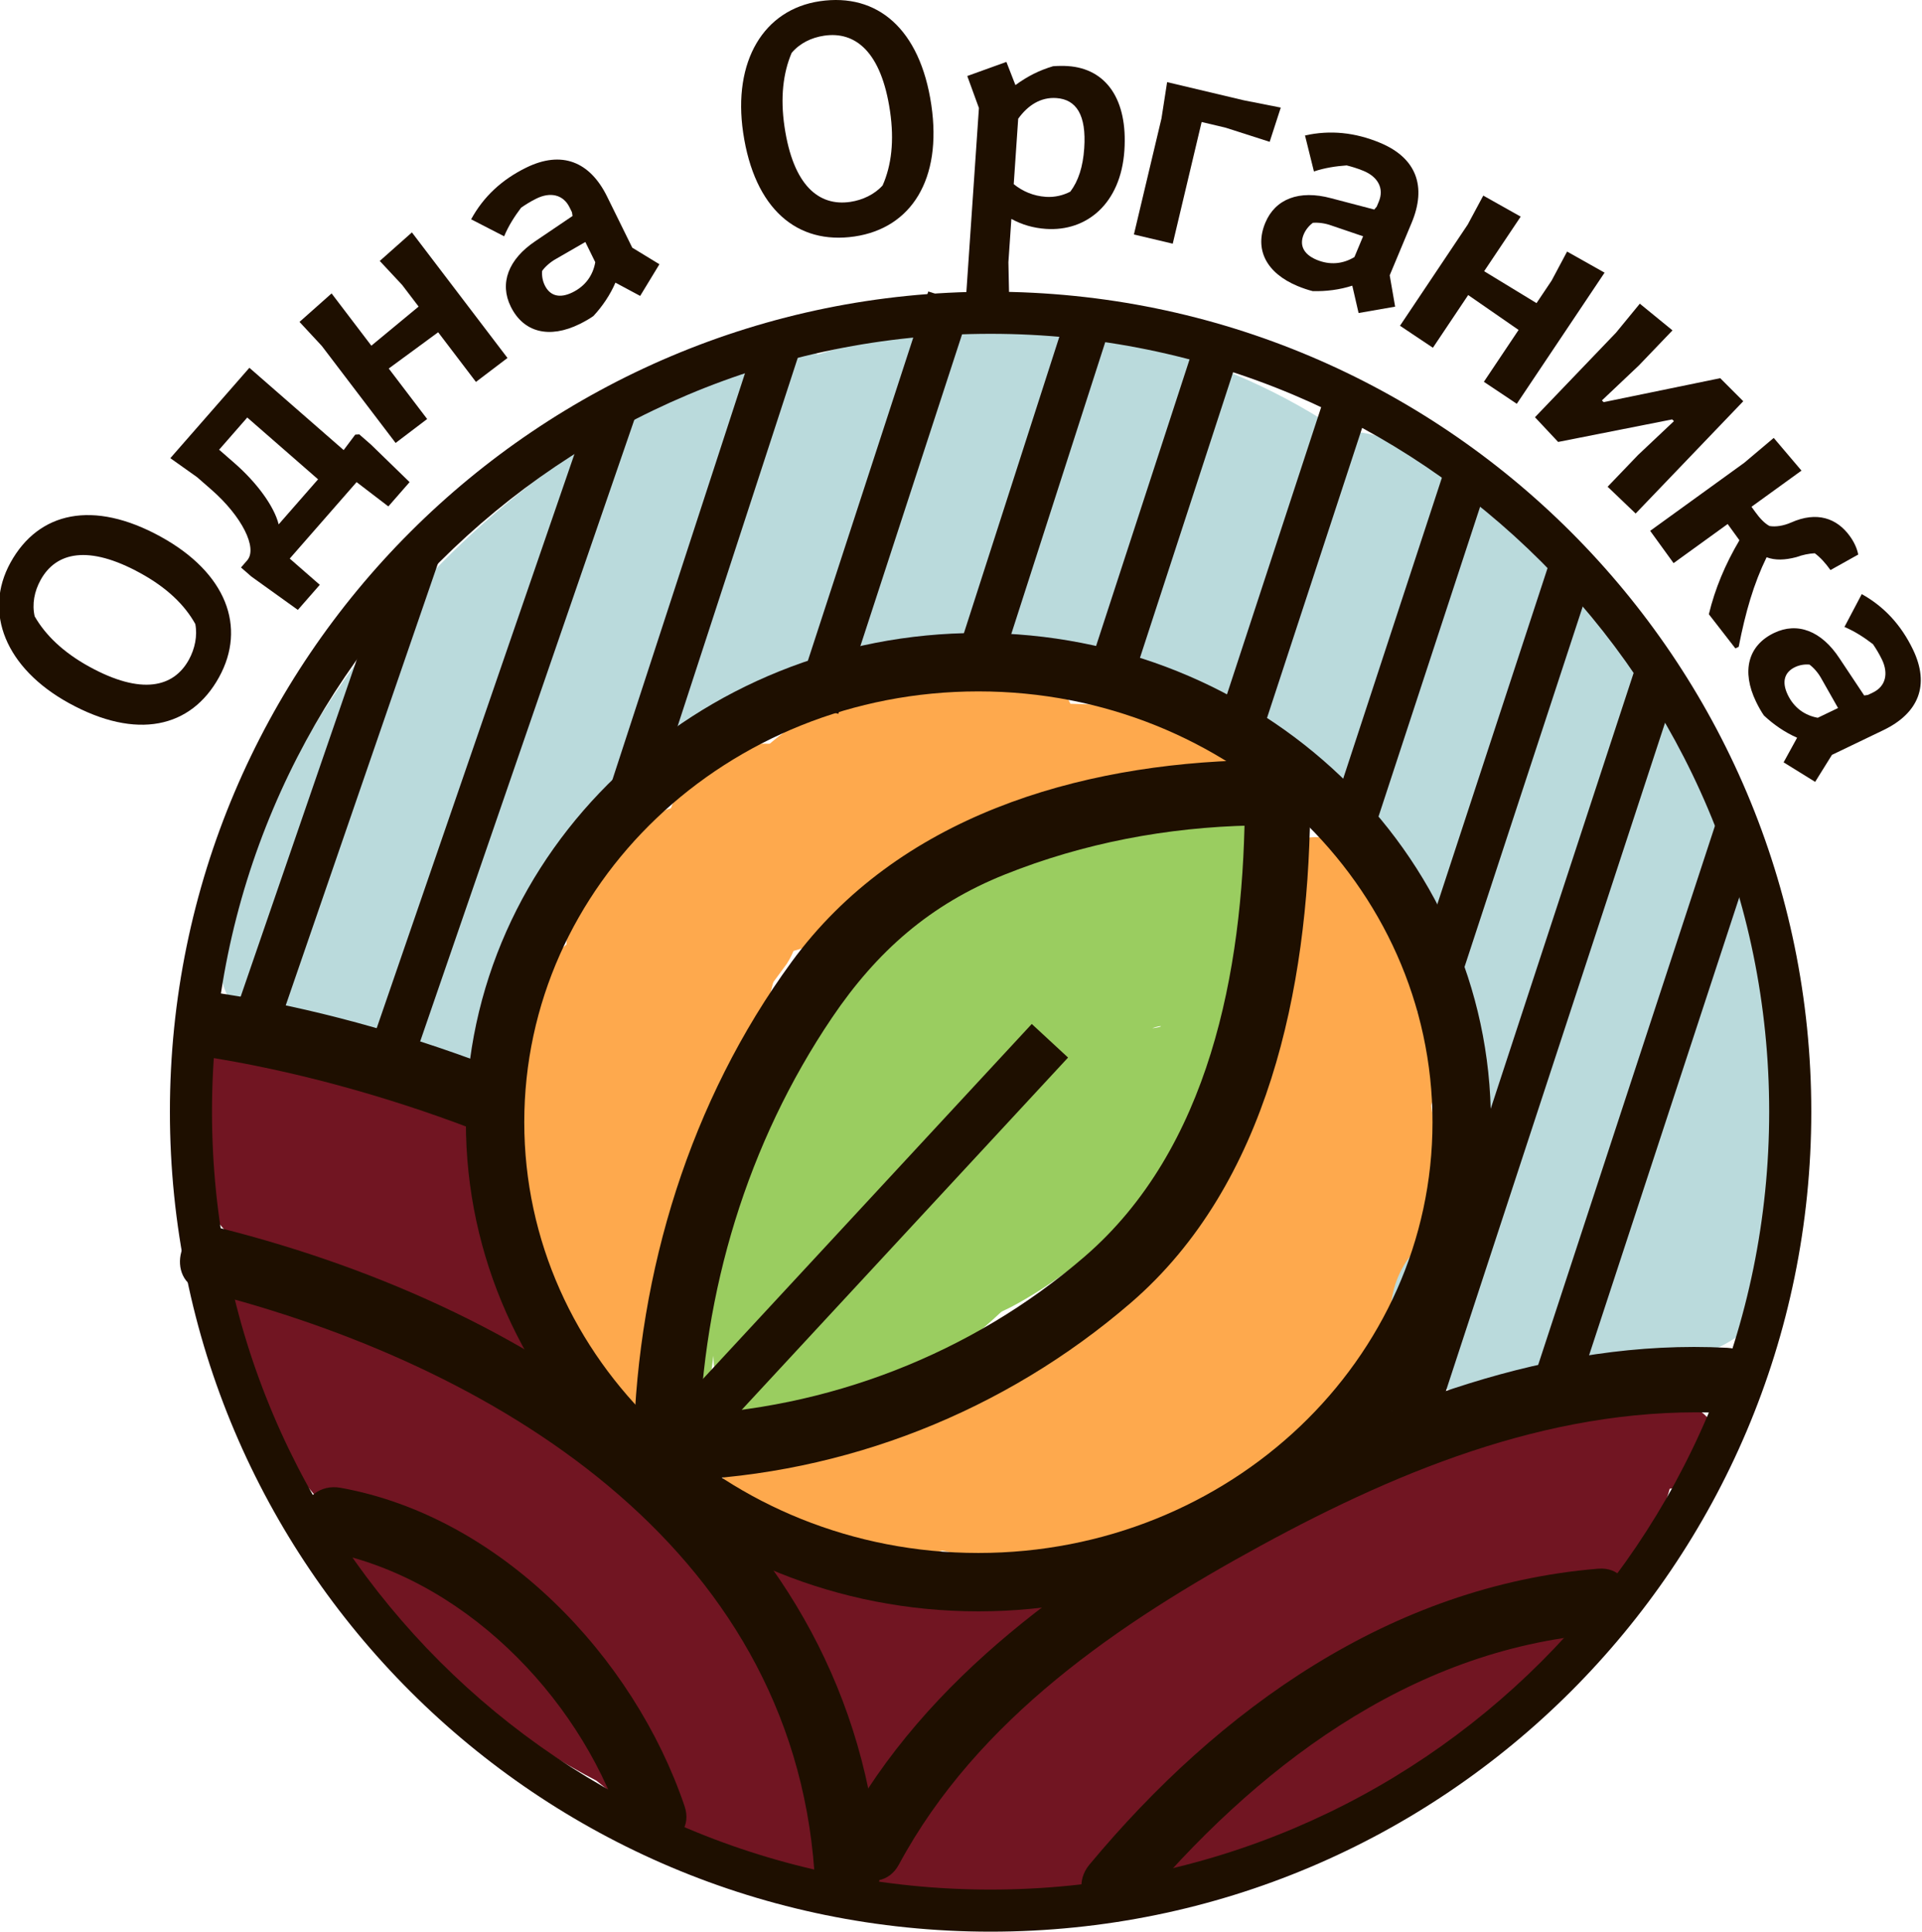 <?xml version="1.0" encoding="UTF-8"?> <svg xmlns="http://www.w3.org/2000/svg" xmlns:xlink="http://www.w3.org/1999/xlink" xmlns:xodm="http://www.corel.com/coreldraw/odm/2003" xml:space="preserve" width="995px" height="1000px" version="1.1" style="shape-rendering:geometricPrecision; text-rendering:geometricPrecision; image-rendering:optimizeQuality; fill-rule:evenodd; clip-rule:evenodd" viewBox="0 0 995 1000.12"> <defs> <style type="text/css"> .fil4 {fill:#1E0F00;fill-rule:nonzero} .fil3 {fill:#711522;fill-rule:nonzero} .fil0 {fill:#9ACD60;fill-rule:nonzero} .fil2 {fill:#BADADC;fill-rule:nonzero} .fil1 {fill:#FEA94D;fill-rule:nonzero} </style> </defs> <g id="Слой_x0020_1">  <g id="_2880413775488"> <path class="fil0" d="M515.67 579.41c14.04,0 14.06,-21.8 0,-21.8 -14.04,0 -14.07,21.8 0,21.8z"></path> <path class="fil0" d="M628.53 429.36c-67.74,14.28 -141.49,31.03 -192.03,81.91 -26.99,27.17 -43.59,62.43 -59.21,96.86 -17.14,37.73 -30.96,76.32 -31.91,118.12 -0.13,5.79 5.1,11.04 10.91,10.9 78.46,-1.87 151.67,-56.7 207.31,-107.72 27.52,-25.24 57.58,-53.92 72.63,-88.75 15.81,-36.61 13.24,-77.61 10.32,-116.41 -0.41,-5.44 -4.68,-11.5 -10.91,-10.9 -133.19,12.71 -230.6,120.31 -258.66,246.8 -4.31,19.44 -17.56,56.46 5.92,67.43 24.75,11.58 62.05,-0.54 84.58,-11.68 30.37,-15.01 54.84,-39.35 77.58,-63.92 28.24,-30.51 55.94,-61.52 83.89,-92.29 9.42,-10.36 -5.97,-25.82 -15.43,-15.41 -39.48,43.47 -77.05,92.33 -122.35,129.95 -22.35,18.57 -53.47,36.95 -83.74,35.13 -7.74,-0.47 -12.91,-0.58 -15.47,-7.8 -2.15,-6.07 2.63,-18.48 3.92,-25.18 2.46,-12.79 5.57,-25.46 9.36,-37.93 31.83,-104.85 117.9,-192.56 230.4,-203.3 -3.63,-3.64 -7.27,-7.27 -10.91,-10.9 2.8,37.16 6.3,77.55 -10.42,112.2 -14.47,30.02 -41.84,55.29 -66.13,77.54 -50.96,46.66 -119.9,99.62 -191.89,101.35l10.91 10.89c0.93,-40.6 15.34,-77.86 32.22,-114.28 14.99,-32.33 30.8,-65.14 57.21,-89.84 47.67,-44.58 115.88,-58.71 177.7,-71.75 13.73,-2.9 7.92,-23.91 -5.8,-21.02z"></path> <path class="fil0" d="M496.42 581.19c21.03,-5.67 41.05,-15.06 59.87,-25.94 7.99,-4.61 15.82,-9.48 23.79,-14.12 3.99,-2.32 7.99,-4.6 12.06,-6.76 10.81,-5.75 14.63,-1.78 -5.26,-1.36 -9.18,-2.48 -18.36,-4.96 -27.54,-7.44 1.23,0.91 2.46,1.82 3.69,2.72 -8.36,-10.85 -16.71,-21.71 -25.06,-32.57 -0.57,-1.64 -0.33,-4.71 0.4,-6.35 -1.87,4.17 -2.07,10.79 -3.31,15.39 -1.87,6.94 -4.36,13.51 -5.72,16.32 -8.54,17.5 -15.9,26.77 -29.47,39.55 -26.85,25.32 -68.02,32.36 -96.93,60.22 30.39,17.68 60.78,35.35 91.17,53.03 9.09,-23.06 20.36,-45.12 32.58,-66.66 -31.4,-18.34 -62.8,-36.68 -94.2,-55.01 -16.37,35.53 -35.61,69.28 -57.83,101.49 -16.73,24.24 -4.52,60.49 19.56,74.56 27.07,15.82 57.87,4.75 74.64,-19.55 22.22,-32.21 41.46,-65.96 57.83,-101.49 12.31,-26.72 7.59,-58.7 -19.57,-74.57 -25.25,-14.76 -60.06,-6.13 -74.63,19.56 -16.92,29.81 -31.01,60.81 -43.58,92.69 -8.71,22.1 5.83,50.3 25.07,61.54 21.13,12.36 48.66,8.3 66.1,-8.52 9.65,-9.29 30.1,-14.07 44.42,-21.77 18.08,-9.73 35.04,-22.43 50.18,-36.24 30.09,-27.45 53.33,-64.02 64.76,-103.14 5.89,-20.18 10.53,-44.55 5.36,-65.27 -7.73,-30.99 -37.38,-50.93 -68.62,-46.44 -40.11,5.77 -71.64,41.02 -108.77,51.02 -67.71,18.24 -38.97,123.42 29.01,105.11z"></path> <path class="fil1" d="M313.12 443.98c-4.14,5.63 -8.27,11.25 -12.41,16.87 -3.99,6.26 -6.15,13.01 -6.47,20.26 -1.63,7.25 -1.3,14.49 0.97,21.73 1.69,7.09 4.94,13.27 9.77,18.54 3.84,5.93 8.95,10.61 15.3,14.03 12.66,6.69 28,10.04 42.03,5.5 4.35,-1.83 8.69,-3.66 13.03,-5.5 8.2,-4.84 14.72,-11.36 19.57,-19.55 4.13,-5.62 8.27,-11.25 12.41,-16.87 3.99,-6.25 6.14,-13.01 6.47,-20.26 1.62,-7.24 1.3,-14.49 -0.97,-21.73 -1.69,-7.09 -4.94,-13.27 -9.77,-18.54 -3.84,-5.93 -8.94,-10.6 -15.3,-14.03 -12.66,-6.68 -27.99,-10.03 -42.03,-5.49 -4.34,1.83 -8.69,3.66 -13.04,5.49 -8.19,4.85 -14.72,11.36 -19.56,19.55z"></path> <path class="fil1" d="M396.32 494.03c70.2,0 70.32,-108.99 0,-108.99 -70.2,0 -70.31,108.99 0,108.99z"></path> <path class="fil1" d="M428.36 426.02c54.79,-17.43 112.19,-23.19 169.24,-15 27.05,3.88 39.67,-36.41 11.6,-42.04 -32.59,-6.54 -65.17,-4.74 -95.98,8.31 -29.96,12.69 -53.55,36.47 -83.46,49.02 8.94,8.94 17.89,17.88 26.84,26.82 11.01,-34.17 42.79,-57.11 78.54,-57.65 28.21,-0.44 27.95,-42.18 0,-43.6 -46.69,-2.38 -93.28,-0.69 -131.69,29.15 -32.2,25.02 -51.77,61.07 -76.72,92.54 -12.76,16.08 -29.42,29.02 -41.05,45.95 -12.45,18.14 -16.71,39.9 -16.59,61.61 0.28,49.36 16.41,98.59 40.42,141.29 10.1,17.98 42.58,11.06 40.65,-11 -7.07,-80.88 46.36,-152.79 55.27,-231.98 1.87,-16.65 -19.85,-26.91 -32.83,-18.83 -17.84,11.11 -40.48,8.84 -59.75,16.7 -17.29,7.06 -31.45,20.24 -39.66,37.03 -17.95,36.72 -2.79,78.11 30.88,99.22 9.16,5.75 25.19,2.76 29.86,-7.82 12.17,-27.6 22.88,-55.63 31.75,-84.47 8.43,-27.43 -31.92,-36.99 -42.08,-11.59 -11.9,29.72 -20.04,60.18 -24.56,91.88 -3.91,27.44 38.13,39.29 42.08,11.59 4.52,-31.7 12.66,-62.15 24.56,-91.88 -14.03,-3.87 -28.06,-7.73 -42.08,-11.59 -7.75,25.2 -16.71,49.93 -27.35,74.06 9.95,-2.61 19.9,-5.22 29.85,-7.82 -21.84,-13.7 -23.13,-45.19 1.21,-57.41 21.33,-10.7 46.18,-7.09 67.31,-20.25 -10.94,-6.28 -21.89,-12.55 -32.83,-18.82 -9.01,80.08 -62.53,149 -55.26,231.98 13.55,-3.67 27.1,-7.33 40.65,-11 -20.29,-36.1 -34.18,-77.52 -34.45,-119.29 -0.25,-38.57 30.35,-57.63 51.93,-85.8 19.53,-25.49 35.88,-54.55 60.34,-75.85 31.22,-27.21 71.09,-25.99 110.14,-24l0 -43.6c-55.67,0.85 -103.59,36.85 -120.62,89.65 -4.68,14.52 11.36,33.31 26.84,26.82 25.24,-10.58 46.09,-26.52 69.26,-40.72 26.75,-16.39 56.01,-22.82 86.98,-16.61 3.87,-14.01 7.74,-28.03 11.6,-42.04 -65.01,-9.34 -129.73,-4.96 -192.44,15 -26.66,8.49 -15.26,50.6 11.6,42.04z"></path> <path class="fil1" d="M508.86 736.94c-40.17,-6.99 -79.57,-6.38 -119.43,2.4 -20.77,4.58 -20.84,37.49 0,42.04 31.95,6.96 63.88,14.02 95.85,20.89 26.2,5.62 52.95,10.75 79.83,7.83 46.32,-5.03 88.48,-29.21 119.39,-63.64 32.35,-36.02 53.02,-81.72 57.7,-129.96 2.65,-27.34 -0.83,-54.66 -11.37,-80.05 -9.64,-23.21 -31.66,-49.79 -26.44,-76.16 -13.29,1.73 -26.59,3.47 -39.88,5.21 55.06,73.16 15.46,171.33 -38.17,233.5 -27.92,32.38 -65.83,59.03 -110.21,58.89 -34.11,-0.11 -71.29,-22.76 -99.34,7.54 -11.03,11.92 -6.66,31.93 9.63,36.43 26.15,7.23 84.96,9.49 90.64,-27.45 1.36,-8.86 -3.05,-13.64 -3.87,-21.67 0.33,3.27 -4.12,2.95 1.59,-0.66 5.22,-3.29 10.16,-7.39 15.08,-11.12 16.41,-12.44 32.37,-25.45 47.63,-39.28 30.09,-27.27 57.36,-57.39 82.02,-89.64 25.6,-33.48 48.49,-70.89 45.65,-114.62 -14.29,1.94 -28.57,3.87 -42.86,5.8 7.11,46.08 -29.03,88.49 -54.55,122.93 -31.39,42.34 -62.78,84.69 -94.16,127.03 -12.74,17.19 12.65,42.61 29.85,29.83 34.18,-25.38 63.65,-55.28 87.23,-90.82 11.51,-17.34 21.15,-35.73 29.26,-54.89 7.05,-16.66 12.06,-39.3 27.87,-50.08 -10.94,-6.26 -21.88,-12.54 -32.83,-18.82 2.4,30.11 -4.98,56.4 -22.56,80.97 -16.36,22.87 21.47,44.66 37.69,22.01 21.5,-30.07 31.44,-66.14 28.51,-102.98 -1.21,-15.16 -18.06,-28.88 -32.83,-18.82 -33.41,22.75 -40.01,63.04 -58.34,96.65 -21.17,38.8 -50.51,72.76 -86.02,99.13 9.95,9.95 19.9,19.89 29.85,29.83 36.07,-48.66 72.71,-96.96 108.17,-146.06 29.77,-41.21 52.98,-85.41 44.94,-137.5 -3.73,-24.18 -44.45,-18.62 -42.86,5.79 2.45,37.63 -20.85,68.93 -43.2,97.06 -20.96,26.39 -44.09,51.07 -68.93,73.84 -11.96,10.96 -24.3,21.53 -37.08,31.54 -11.65,9.12 -26.36,16.93 -35.43,28.92 -7.06,9.34 -12.7,24.47 -6.07,35.75 1.58,6.84 2.82,6.94 3.73,0.29 3.38,-6.02 1.57,-7.04 -5.43,-3.04 -10.3,-1.76 -20.2,1.05 -31.09,-1.96 3.21,12.15 6.42,24.29 9.63,36.44 10.17,-10.99 44.05,3.58 57.61,4.76 23.64,2.08 48.07,-2.4 70.03,-11.12 43.35,-17.24 76.77,-50.02 103.3,-87.61 52.24,-74.06 83.26,-179.53 23.6,-258.8 -10.09,-13.4 -35.85,-15.14 -39.88,5.21 -9.51,48.05 24.95,79.79 34.54,123.93 9.93,45.65 -6.87,96.12 -34.58,132.64 -24,31.63 -60.02,57.15 -100.24,61.59 -26.12,2.89 -52.05,-3.78 -77.37,-9.3 -27.88,-6.07 -55.75,-12.15 -83.63,-18.22l0 42.04c31.83,-7.01 64.1,-7.99 96.24,-2.39 27.46,4.78 39.26,-37.23 11.59,-42.05z"></path> <path class="fil1" d="M699.92 551.19c7.08,13.13 -30.37,50.04 -37.63,59.49 -15.72,20.44 -30.57,42.12 -49.14,60.11 -20.2,19.57 10.68,50.37 30.86,30.83 26.75,-25.91 48.02,-58.62 70.67,-88.06 19.81,-25.77 40.69,-51.41 22.92,-84.38 -13.33,-24.71 -51.02,-2.72 -37.68,22.01z"></path> <path class="fil1" d="M615.53 417.54c28.08,0 28.12,-43.6 0,-43.6 -28.08,0 -28.13,43.6 0,43.6z"></path> <path class="fil2" d="M352.48 307.94c14.71,-0.01 29.41,-0.01 44.12,-0.02 6.68,0 13.37,0 20.05,0 2.68,0 5.35,-0.01 8.02,-0.01 11.11,0.59 10.71,-0.1 -1.2,-2.07 -5.22,-5.21 -10.43,-10.43 -15.65,-15.64l1.63 3.7c12.56,-21.86 25.12,-43.73 37.68,-65.6 -42.36,0.83 -84.19,4.76 -126.15,10.54 -23.37,3.23 -36.14,33.07 -30.48,53.63 6.92,25.16 30.24,33.69 53.68,30.46 34.09,-4.71 68.56,-6.76 102.95,-7.43 35.77,-0.7 50.78,-35.88 37.68,-65.6 -10.57,-24 -36.8,-28.99 -60.14,-29.19 -24.06,-0.21 -48.12,0.02 -72.19,0.03 -56.15,0.02 -56.25,87.22 0,87.2z"></path> <path class="fil2" d="M417.85 289.31c1.11,0.94 2.22,1.88 3.33,2.82 -3.75,-6.41 -7.48,-12.83 -11.23,-19.24l1.62 -16.7c5.21,-5.21 10.43,-10.42 15.65,-15.64 -9.77,6.49 -34.13,5.93 -47.6,9.49 -20.36,5.38 -40.56,13.31 -59,23.46 -37.95,20.88 -64.76,52.12 -80.62,92.09 -17.01,42.88 43.86,69.95 72.94,42.42 23.73,-22.46 51.72,-37.81 83.56,-45.41 35.7,-8.52 64.38,-9.98 87.55,-42.7 14.27,-20.15 2.46,-47.34 -15.65,-59.65 -4.61,-3.13 -11.81,-11.34 -16.79,-13.43 -3.57,-1.5 -2.52,-7.3 -5.44,-0.51 7.09,-16.49 8.58,-33.39 -3.41,-48.43 -10.08,-12.64 -29.5,-21.81 -45.87,-15.62 -135.77,51.3 -241.52,162.69 -282.32,302.43 -6.09,20.86 7.39,49.81 30.48,53.63 22.55,3.73 44.68,8.85 66.57,15.42 34.64,10.39 58.79,-22.53 53.68,-53.64 -3.88,-23.58 19.11,-48.76 33.68,-64.33 21.55,-23.04 45.16,-44.35 69.65,-64.21 23.36,-18.94 48.36,-37.06 74.75,-51.59 20.65,-11.36 46.05,-21.05 68.22,-8.48 3.47,-26.56 6.95,-53.12 10.42,-79.68 -18.92,6.41 -37.85,12.82 -56.77,19.23 -36.72,12.44 -41.85,58.19 -10.42,79.69 15.58,10.66 33.7,15.49 52.53,14.63 29.14,-1.31 48.58,-26.72 42.08,-55.19 -5.96,-26.12 -23.61,-46.3 -45.43,-61.05 -16.22,-10.97 -37.01,-16.08 -51.11,-29.85 -6.42,24.29 -12.84,48.58 -19.26,72.87 118.88,-44.33 244.07,9.97 294.26,125.82 16.43,-21.35 32.86,-42.7 49.28,-64.05 -75.48,-12.19 -144.77,-39.88 -207.64,-83.37 -7.34,27.08 -14.68,54.16 -22.02,81.24 63.18,6.33 117.17,52.22 151.75,102.76 20.31,29.67 36.88,61.93 51.01,94.95 12.62,29.48 29.6,63.41 18.06,95.37 28.05,7.73 56.11,15.46 84.16,23.18 19.33,-76.12 28.3,-151.75 -7.74,-224.46 -33.16,-66.88 -88.25,-125.09 -135.61,-182.13 -2.95,22.83 -5.89,45.65 -8.83,68.48 -5.84,3.89 -8.84,-1.85 1.42,5.8 5.36,3.99 10.57,8.16 15.68,12.47 13.57,11.45 26.57,23.56 38.82,36.41 21.97,23.04 40.89,48.23 56.36,76.09 16.42,29.59 27.87,61.74 33.47,95.16 4.18,24.98 10.22,75.54 -5.24,96.48 5.22,-5.21 10.44,-10.43 15.66,-15.64 -9.04,6.69 -31.2,7.1 -44.85,9.5 -19.94,3.49 -39.87,6.99 -59.81,10.49 -23.23,4.07 -36.3,32.47 -30.48,53.63 6.74,24.5 30.39,34.54 53.69,30.45 31.83,-5.59 64.03,-10.22 95.68,-16.79 33.28,-6.91 52.53,-29.67 59.13,-62.47 12.77,-63.44 6.28,-130.85 -17.14,-191.11 -21.88,-56.32 -55.17,-106.62 -97.23,-150 -37.31,-38.49 -101.88,-104.03 -159.21,-65.77 -24.94,16.64 -27.44,46.07 -8.84,68.48 40.11,48.31 83.69,96.6 114.93,151.35 31.19,54.67 20.74,112.27 5.98,170.4 -13.99,55.08 65.29,75.42 84.16,23.18 16.86,-46.68 1.45,-94.69 -16.64,-138.41 -18.04,-43.6 -38.01,-86.59 -65.46,-125.19 -53.71,-75.51 -128.95,-130.45 -222.88,-139.85 -18.77,-1.88 -37.37,14.88 -42.08,32.01 -5.39,19.58 4.02,38.15 20.05,49.23 68.14,47.14 146.67,78.95 228.49,92.17 39.58,6.39 64.92,-27.94 49.28,-64.05 -64.46,-148.78 -241.14,-222.46 -392.82,-165.9 -29.69,11.07 -44.39,48.32 -19.26,72.87 13.67,13.35 29.24,22.49 46.16,30.99 10.44,5.24 25.2,9.42 27.94,21.45 14.03,-18.4 28.06,-36.8 42.08,-55.19 -11.53,0.52 1.03,3.77 -8.49,-2.74 -3.46,26.57 -6.94,53.13 -10.42,79.69 18.93,-6.41 37.85,-12.82 56.77,-19.23 34.38,-11.64 44.57,-60.33 10.43,-79.69 -86.99,-49.32 -175.86,15.76 -242.8,68.93 -67.12,53.33 -147.22,123.83 -131.71,218.16 17.89,-17.88 35.79,-35.76 53.68,-53.64 -21.89,-6.57 -44.01,-11.69 -66.57,-15.42l30.48 53.64c31.73,-108.67 114.88,-201.3 221.36,-241.53 -16.42,-21.35 -32.85,-42.7 -49.28,-64.05 -24.6,57.21 6.48,101.26 53.53,133.25 -5.21,-19.88 -10.43,-39.77 -15.65,-59.65 6.77,-9.56 2.23,-4.29 -6.53,-2.61 -6.07,1.16 -12.22,1.8 -18.3,2.96 -15.39,2.93 -30.22,7.58 -44.73,13.48 -32.98,13.38 -62.04,32.15 -87.91,56.63l72.94 42.42c13.45,-33.91 55.08,-49.49 87.68,-56.83 23.75,-5.35 49.72,-4.39 68.26,-22.91 21.67,-21.64 23.74,-60.8 -0.53,-81.38 -17.96,-15.22 -44.09,-17.6 -61.72,0 -15.62,15.62 -18.05,46.36 0,61.66z"></path> <path class="fil3" d="M230.99 832.72c39.2,21.98 76.69,46.52 112.5,73.66 23.49,17.81 61.02,3.71 74.63,-19.55 16.38,-27.97 3.98,-56.72 -19.57,-74.56 -35.81,-27.14 -73.3,-51.69 -112.5,-73.66 -61.3,-34.37 -116.36,59.75 -55.06,94.11z"></path> <path class="fil3" d="M483.16 824.67c-41.85,5.11 -86.99,-5.76 -125.42,-22.63 -16.27,-7.15 -24.15,-17.64 -38.94,-27.56 -21.16,-14.21 -45.28,-17.46 -70.14,-19.03 -48.69,-3.07 -69.95,60.9 -38.57,93.04 73.43,75.21 174.56,118.03 279.59,119.61 32.76,0.5 65.37,-35.66 52.6,-68.98 -11.93,-31.12 -32.13,-50.01 -63.09,-62.01 -9.43,-3.65 -19.12,-6.25 -28.75,-9.29 -1.23,-0.38 -13.78,-5.1 -7.85,-2.44 6.1,2.73 -12.66,-10.86 -2.89,-1.73 -12.86,31.01 -25.72,62.02 -38.57,93.03 72.55,3.47 147.32,6.02 217.91,-14.26 63.24,-18.17 117.63,-59.31 182.57,-71.82 -9.68,-35.04 -19.34,-70.07 -29.01,-105.1 -43,17.38 -67.52,51.65 -103.34,78.92 -27.97,21.31 -60.12,38.75 -93.44,50.07 -61.59,20.94 -142.09,31.06 -192.9,-12.09 -22.43,-19.04 -55.13,-21.99 -77.14,0 -19.56,19.54 -22.55,57.93 0,77.08 76.04,64.58 177.97,72.67 271.93,48.25 44.2,-11.5 87.59,-30.38 126.01,-55.07 20.7,-13.32 40.53,-28.48 58.94,-44.82 11.36,-10.09 28.91,-33.18 38.95,-37.24 27.29,-11.03 46.54,-36.31 38.09,-67.04 -8.32,-30.25 -38.07,-43.66 -67.1,-38.06 -62.83,12.1 -114.8,50.75 -175.04,69.57 -63.51,19.83 -130.86,15.75 -196.43,12.61 -46.9,-2.24 -72.43,61.42 -38.57,93.04 17.06,15.94 36.74,25.21 58.88,32.21 7.28,2.3 14.63,4.39 21.9,6.73 4.38,1.41 -3.7,-4.89 2.15,1.13 -4.05,-4.17 -6.24,-7.04 -8.41,-12.7 17.53,-22.99 35.07,-45.99 52.6,-68.99 -75.59,-1.14 -148.25,-32.16 -202.45,-87.68 -12.86,31.01 -25.71,62.02 -38.57,93.03 0.6,0.04 9.55,-0.3 4.89,-0.03 0.38,-0.03 8.93,2.73 5.06,0.72 -4.8,-2.49 4.63,4.02 5.85,5.06 5.25,4.44 10.7,8.7 16.25,12.76 18.41,13.48 40.29,21.79 61.78,29.07 44.83,15.19 93.07,27.46 140.67,21.64 29.23,-3.57 54.55,-22.49 54.55,-54.5 0,-26.68 -25.11,-58.09 -54.55,-54.5z"></path> <path class="fil3" d="M230.76 608.03c-11.95,-17.5 -24.97,-34.29 -39,-50.17 -22.04,28.53 -44.07,57.06 -66.11,85.59 19.37,13.3 40.19,17.06 61.8,24.04 -8.02,-4.67 -16.05,-9.34 -24.06,-14.01 -5.99,-14.14 -7.81,-16.94 -5.44,-8.39 0.96,4.1 1.94,8.21 2.91,12.32 1.62,6.85 3.23,13.69 4.85,20.53 3.56,15.06 7.12,30.12 10.68,45.18 22.36,-22.35 44.73,-44.69 67.09,-67.04 -15.64,-4.63 -33.88,-23.84 -47.24,-33.39 -17.39,-12.42 -45.01,-8.14 -60.59,4.27 -18.45,14.68 -23.13,34.62 -19.55,57.28 3.98,25.13 15.84,48.89 30.53,69.48 13.5,18.91 32.14,35.87 41.18,56.71 -1.83,-14 -3.66,-28 -5.5,-42l-1.46 4.72 38.09 -38.06c-1.13,0.21 -2.25,0.43 -3.38,0.65 14.01,1.83 28.02,3.66 42.03,5.49 1.58,1.21 3.15,2.42 4.73,3.63 -48.44,-50.97 -125.5,26.2 -77.14,77.08 17.28,18.18 38.42,22.94 62.77,18.25 18.7,-3.6 32.73,-20.87 38.1,-38.07 11.79,-37.8 -15.95,-65.58 -37.26,-92.88 -13.59,-17.42 -24.11,-32.64 -27.49,-53.98 -26.71,20.52 -53.42,41.04 -80.13,61.55 23.23,16.59 45.54,36.15 73.32,44.38 41.23,12.2 76.4,-27.69 67.1,-67.04 -7.46,-31.57 -10.63,-70.5 -26.03,-99.24 -9.33,-17.43 -26.06,-29.31 -45.02,-34.43 -13.42,-3.63 -18.87,-3.62 -29.82,-11.14 -22.15,-15.21 -55.19,-6.25 -70.37,14.03 -16.84,22.52 -14.18,50.7 4.27,71.56 8,9.06 15.14,18.15 21.95,28.12 16.58,24.28 47.94,35.15 74.63,19.55 24.08,-14.08 36.25,-50.14 19.56,-74.57z"></path> <path class="fil3" d="M709.1 798.41c-13.9,13.22 -36.13,19.3 -53.83,26.57 -20.2,8.3 -44.65,23.36 -66.55,25.59 -29.3,2.99 -54.55,22.91 -54.55,54.5 0,27.15 25.07,57.51 54.55,54.5 37.05,-3.77 68.66,-18.45 102.75,-32.45 34.08,-13.99 67.59,-25.79 94.77,-51.63 50.95,-48.47 -26.27,-125.46 -77.14,-77.08z"></path> <path class="fil3" d="M123.53 583.01c28.08,0 28.13,-43.6 0,-43.6 -28.08,0 -28.12,43.6 0,43.6z"></path> <path class="fil3" d="M512.5 982.62c76.94,10.5 149.69,-14.64 212.77,-58.09 55.69,-38.37 122.77,-89.3 140.35,-158 2.35,-9.17 -1.5,-19.92 -10.03,-24.62 -3.97,-2.19 -7.93,-4.37 -11.9,-6.56 -1.74,13.28 -3.48,26.56 -5.22,39.84 12.16,-2.06 24.32,-4.11 36.48,-6.16 27.63,-4.68 15.91,-46.7 -11.6,-42.04 -12.16,2.05 -24.32,4.11 -36.48,6.16 -18.84,3.19 -20.68,31.31 -5.21,39.85l11.9 6.56c-3.33,-8.21 -6.68,-16.41 -10.02,-24.62 -14.5,56.64 -74.44,100.35 -120.3,131.94 -52.1,35.89 -114.61,62.5 -179.15,53.69 -27.46,-3.74 -39.33,38.27 -11.59,42.05z"></path> <path class="fil4" d="M937.74 575.58c0,117.2 -47.58,223.34 -124.5,300.19 -76.9,76.83 -183.12,124.35 -300.42,124.35 -117.3,0 -223.52,-47.52 -300.41,-124.35 -76.92,-76.85 -124.5,-182.99 -124.5,-300.19 0,-117.21 47.58,-223.35 124.5,-300.2 76.89,-76.83 183.11,-124.35 300.41,-124.35 117.3,0 223.52,47.52 300.42,124.35 76.92,76.85 124.5,182.99 124.5,300.2zm-139.83 284.78c72.92,-72.86 118.03,-173.54 118.03,-284.78 0,-111.24 -45.11,-211.93 -118.03,-284.79 -72.95,-72.88 -173.74,-117.96 -285.09,-117.96 -111.35,0 -212.14,45.08 -285.09,117.96 -72.92,72.86 -118.03,173.54 -118.03,284.79 0,111.24 45.11,211.93 118.03,284.78 72.95,72.89 173.74,117.97 285.09,117.97 111.35,0 212.14,-45.08 285.09,-117.97z"></path> <path class="fil4" d="M455.46 969.05c-13.2,-185.31 -175.5,-291.24 -341.29,-333.15 -21.13,-5.34 -30.15,27.27 -9,32.61 149.79,37.87 304.37,131.14 316.43,300.54 1.54,21.58 35.4,21.75 33.86,0z"></path> <path class="fil4" d="M105.16 546.96c46.35,7.11 95.34,20.73 139.13,37.45 20.37,7.78 29.17,-24.91 9,-32.61 -43.79,-16.72 -92.78,-30.35 -139.12,-37.45 -21.32,-3.27 -30.51,29.31 -9.01,32.61z"></path> <path class="fil4" d="M771.86 581.01c0,70.05 -29.82,133.45 -78.02,179.33 -48,45.68 -114.25,73.94 -187.34,73.94 -73.09,0 -139.33,-28.26 -187.33,-73.94 -48.21,-45.88 -78.02,-109.28 -78.02,-179.33 0,-70.05 29.81,-133.45 78.02,-179.33 48,-45.69 114.24,-73.95 187.33,-73.95 73.09,0 139.34,28.26 187.34,73.95 48.2,45.88 78.02,109.28 78.02,179.33zm-98.8 157.48c42.36,-40.32 68.56,-96 68.56,-157.48 0,-61.48 -26.2,-117.16 -68.56,-157.48 -42.57,-40.51 -101.45,-65.56 -166.56,-65.56 -65.11,0 -123.99,25.05 -166.55,65.56 -42.36,40.32 -68.57,96 -68.57,157.48 0,61.48 26.21,117.16 68.57,157.48 42.56,40.5 101.44,65.56 166.55,65.56 65.11,0 123.99,-25.06 166.56,-65.56z"></path> <polygon class="fil4" points="324.12,756.87 534.14,530.16 552.93,547.55 342.92,774.25 "></polygon> <path class="fil4" d="M647.9 393.58c-90.14,1.92 -183.14,29.31 -238.1,104.44 -52.55,71.84 -79.54,160.23 -81.8,248.75 -0.56,21.78 33.3,21.76 33.85,0 1.99,-78.16 24.97,-154.89 68.87,-219.87 23.23,-34.37 50.85,-58.67 89.51,-74.14 40.74,-16.28 83.88,-24.42 127.67,-25.36 21.75,-0.47 21.83,-34.29 0,-33.82z"></path> <path class="fil4" d="M644.41 420.84c-1.08,81.79 -18.26,173.97 -82.91,229.76 -58.32,50.34 -133.28,79.34 -210.16,82.06 -21.73,0.78 -21.83,34.6 0,33.83 86.25,-3.06 168.75,-35.61 234.1,-91.97 71.3,-61.5 91.63,-163.39 92.83,-253.68 0.28,-21.77 -33.57,-21.78 -33.86,0z"></path> <polygon class="fil4" points="329.45,214.17 213.8,549.91 191.55,542.28 307.19,206.54 "></polygon> <polygon class="fil4" points="226.81,291.36 143.08,534.47 120.82,526.84 204.56,283.72 "></polygon> <polygon class="fil4" points="414.64,180.17 337.65,416.27 315.3,409 392.3,172.9 "></polygon> <polygon class="fil4" points="502.92,158.17 433.96,369.61 411.62,362.34 480.57,150.9 "></polygon> <polygon class="fil4" points="574.92,168.63 517.68,346.44 495.33,339.26 552.57,161.46 "></polygon> <polygon class="fil4" points="641.7,182.55 585.36,355.31 563.01,348.05 619.36,175.29 "></polygon> <polygon class="fil4" points="709.24,209.2 652.01,383.69 629.67,376.42 686.89,201.93 "></polygon> <polygon class="fil4" points="769.78,251.68 710.41,432.73 688.06,425.47 747.44,244.42 "></polygon> <polygon class="fil4" points="825.42,295.68 756.83,504.81 734.49,497.54 803.07,288.41 "></polygon> <polygon class="fil4" points="869.53,351.32 742.34,739.17 719.99,731.91 847.19,344.05 "></polygon> <polygon class="fil4" points="910.45,434.1 814.01,728.18 791.66,720.92 888.11,426.83 "></polygon> <path class="fil4" d="M894.23 697.83c-92.07,-4.81 -179.08,29.89 -258.46,73.15 -78.34,42.7 -156.39,97.02 -199.63,177.28 -10.33,19.16 18.89,36.26 29.23,17.07 40.58,-75.34 114.03,-125.11 187.49,-165.14 74.37,-40.54 155.08,-73.05 241.37,-68.54 21.77,1.15 21.71,-32.68 0,-33.82z"></path> <path class="fil4" d="M587.96 989.32c60.86,-73.17 141.43,-135.2 239.33,-143.3 21.55,-1.78 21.74,-35.62 0,-33.82 -107.09,8.86 -196.2,72.57 -263.28,153.2 -13.82,16.63 10,40.68 23.95,23.92z"></path> <path class="fil4" d="M167.28 802.92c71.09,12.82 131.64,74.06 154.44,141.17 6.96,20.5 39.67,11.7 32.64,-9 -26.34,-77.54 -95.35,-149.87 -178.08,-164.78 -21.31,-3.84 -30.44,28.74 -9,32.61z"></path> <path class="fil4" d="M5.39 291.26c-14.21,25.77 -2.52,54.74 30.22,72.77 35.03,19.28 63.22,12.93 77.72,-13.36 14.34,-26 3.85,-54.07 -30.2,-72.81 -34.89,-19.21 -63.22,-12.93 -77.74,13.4zm12.5 27.84c-1.44,-6.32 -0.18,-12.92 3.09,-18.84 7.89,-14.31 24.57,-18.43 51.72,-3.48 13.67,7.52 22.87,16.41 28.36,26.3 1.17,6.05 -0.18,12.78 -3.34,18.52 -7.89,14.3 -24.53,18.45 -51.67,3.51 -13.34,-7.35 -22.59,-16.27 -28.16,-26.01z"></path> <path class="fil4" d="M88.13 237.22l13.87 9.85 7.34 6.41c15.84,13.83 24.13,30.32 18.55,36.69l-3.18 3.64 5.37 4.69 24.07 17.28 11.36 -12.99 -15.56 -13.58 34.62 -39.59 16.44 12.58 11 -12.58 -19.95 -19.39 -6.1 -5.33 -2.1 0.14 -5.99 7.99 -48.81 -42.61 -40.93 46.8zm39.83 -21.05l36.66 32 -20.4 23.32c-2.38,-9.56 -11.58,-21.84 -22.73,-31.58l-8.1 -7.07 14.57 -16.67z"></path> <polygon class="fil4" points="213.21,120.33 196.56,135.11 208.17,147.55 216.68,158.73 192.21,178.98 171.62,151.92 155.01,166.67 166.58,179.14 204.77,229.34 221.1,216.94 201.21,190.8 226.8,172.03 246.36,197.74 262.69,185.34 "></polygon> <path class="fil4" d="M260.96 122.34c2.27,-5.5 5.52,-10.48 8.79,-14.81 2.04,-1.42 4.74,-3.16 7.94,-4.73 7.07,-3.48 13.83,-2.17 17.14,4.56l1.25 2.53 0.29 1.94 -19.14 12.95c-14.21,9.47 -18.75,21.96 -12.85,33.95 6.62,13.46 19.99,16.74 35.66,9.04 2.68,-1.31 5.31,-2.84 7.15,-4.16 4.66,-5.02 8.68,-10.96 11.39,-17.27l12.81 6.87 9.97 -16.4 -14.06 -8.57 -13.02 -26.45c-8.95,-18.2 -23.56,-24.01 -41.91,-14.99 -12.67,6.22 -22.13,15.07 -28.5,26.74l17.09 8.8zm47.18 13.41c-1.18,6.87 -5.18,12.39 -11.77,15.62 -6.74,3.32 -11.71,1.78 -14.36,-3.61 -1.16,-2.34 -1.61,-5.08 -1.38,-7.51 1.63,-2.23 4.27,-4.59 7.21,-6.21l15.16 -8.75 5.14 10.46z"></path> <path class="fil4" d="M424.45 0.62c-29.14,4.28 -45.17,31.1 -39.74,68.06 5.82,39.53 27.93,58.12 57.65,53.76 29.4,-4.32 45.43,-29.63 39.78,-68.06 -5.79,-39.38 -27.92,-58.13 -57.69,-53.76zm-14.64 26.78c4.17,-4.97 10.19,-7.95 16.88,-8.93 16.18,-2.38 29.55,8.41 34.06,39.05 2.27,15.42 0.74,28.12 -3.82,38.47 -4.11,4.59 -10.29,7.59 -16.77,8.54 -16.18,2.38 -29.55,-8.35 -34.05,-38.99 -2.22,-15.06 -0.7,-27.81 3.7,-38.14z"></path> <path class="fil4" d="M521 32.05l-20.25 7.31 6.03 16.57 -6.77 99.28 22.48 1.52 -0.45 -20.93 1.54 -22.46c5.45,2.99 11.36,4.72 17.9,5.17 21.2,1.44 38.75,-13.21 40.61,-40.55 1.81,-26.59 -9.49,-42.4 -29.2,-43.74 -2.45,-0.17 -5.07,-0.13 -7.7,0.06 -7.13,2.13 -13.16,5.13 -19.51,9.77l-4.68 -12zm6.11 29.43c5.02,-7.02 11.71,-11.26 19.74,-10.71 10.36,0.7 15.63,8.74 14.45,25.99 -0.65,9.56 -3.02,16.92 -7.19,22.45 -3.48,1.84 -7.94,3.03 -12.62,2.71 -6.54,-0.44 -12.03,-2.84 -16.69,-6.57l2.31 -33.87z"></path> <polygon class="fil4" points="604.22,42.52 601.3,61.3 587.02,121.41 607.13,126.17 622.09,63.17 634.53,66.12 657.31,73.43 663.06,55.71 643.87,51.92 "></polygon> <path class="fil4" d="M680.23 88.78c5.65,-1.91 11.53,-2.75 16.95,-3.14 2.4,0.6 5.5,1.49 8.79,2.86 7.27,3.03 10.74,8.97 7.85,15.9l-1.09 2.6 -1.26 1.49 -22.36 -5.86c-16.5,-4.45 -28.89,0.35 -34.04,12.68 -5.78,13.85 0.55,26.05 16.67,32.78 2.75,1.14 5.63,2.11 7.84,2.63 6.84,0.2 13.97,-0.69 20.51,-2.81l3.26 14.16 18.92 -3.3 -2.81 -16.22 11.36 -27.2c7.82,-18.71 2.58,-33.52 -16.3,-41.39 -13.02,-5.43 -25.93,-6.72 -38.91,-3.82l4.62 18.64zm20.97 44.31c-5.96,3.63 -12.75,4.26 -19.53,1.44 -6.93,-2.89 -9.05,-7.64 -6.73,-13.19 1.01,-2.4 2.77,-4.55 4.75,-5.98 2.75,-0.23 6.27,0.2 9.42,1.34l16.58 5.64 -4.49 10.75z"></path> <polygon class="fil4" points="830.71,141.17 811.3,130.25 803.3,145.27 795.48,156.94 768.36,140.42 787.28,112.16 767.91,101.27 759.87,116.25 724.79,168.66 741.83,180.05 760.1,152.76 786.19,170.83 768.22,197.68 785.26,209.07 "></polygon> <polygon class="fil4" points="848.96,157.23 836.63,172.25 794.67,216.02 806.67,228.82 865.7,217.15 866.63,218.04 848.02,235.6 832.29,252.01 846.8,265.88 902.52,207.74 890.59,195.8 830.25,208.21 829.33,207.33 848.45,189.23 865.87,171.05 "></polygon> <path class="fil4" d="M918.29 226.73l-15.26 12.88 -48.71 35.23 12.12 16.72 28 -20.25 6.09 8.41c-7.38,12.49 -12.65,25.1 -15.83,38.31l13.72 17.67 1.73 -0.8c3.55,-18.14 7.81,-32.77 14.45,-46.38 4.42,1.66 9.44,1.51 15.46,-0.08 3.28,-1.19 6.32,-1.81 9.47,-1.99 3,2.23 5.52,5.07 8.14,8.7l14.37 -8.03c-0.58,-3.07 -2.06,-6.39 -4.37,-9.58 -6.72,-9.27 -17.08,-12.94 -30.39,-7 -4.05,1.76 -8.04,2.34 -11.19,1.8 -2.7,-1.47 -5.1,-4.14 -7.32,-7.2l-1.99 -2.75 25.88 -18.73 -14.37 -16.93z"></path> <path class="fil4" d="M954.91 324.6c5.5,2.32 10.45,5.61 14.76,8.92 1.39,2.04 3.11,4.76 4.66,7.97 3.41,7.1 2.05,13.84 -4.72,17.09l-2.54 1.22 -1.94 0.28 -12.8 -19.24c-9.36,-14.28 -21.81,-18.92 -33.86,-13.13 -13.54,6.5 -16.93,19.82 -9.36,35.55 1.29,2.68 2.8,5.32 4.1,7.18 4.98,4.69 10.9,8.76 17.19,11.52l-6.99 12.74 16.33 10.11 8.7 -13.98 26.59 -12.78c18.28,-8.78 24.22,-23.32 15.36,-41.74 -6.11,-12.71 -14.9,-22.24 -26.52,-28.71l-8.96 17zm-13.82 47.03c-6.87,-1.25 -12.36,-5.28 -15.54,-11.9 -3.25,-6.77 -1.68,-11.71 3.75,-14.32 2.35,-1.13 5.09,-1.56 7.52,-1.31 2.21,1.65 4.55,4.31 6.15,7.26l8.63 15.22 -10.51 5.05z"></path> </g> </g> </svg> 